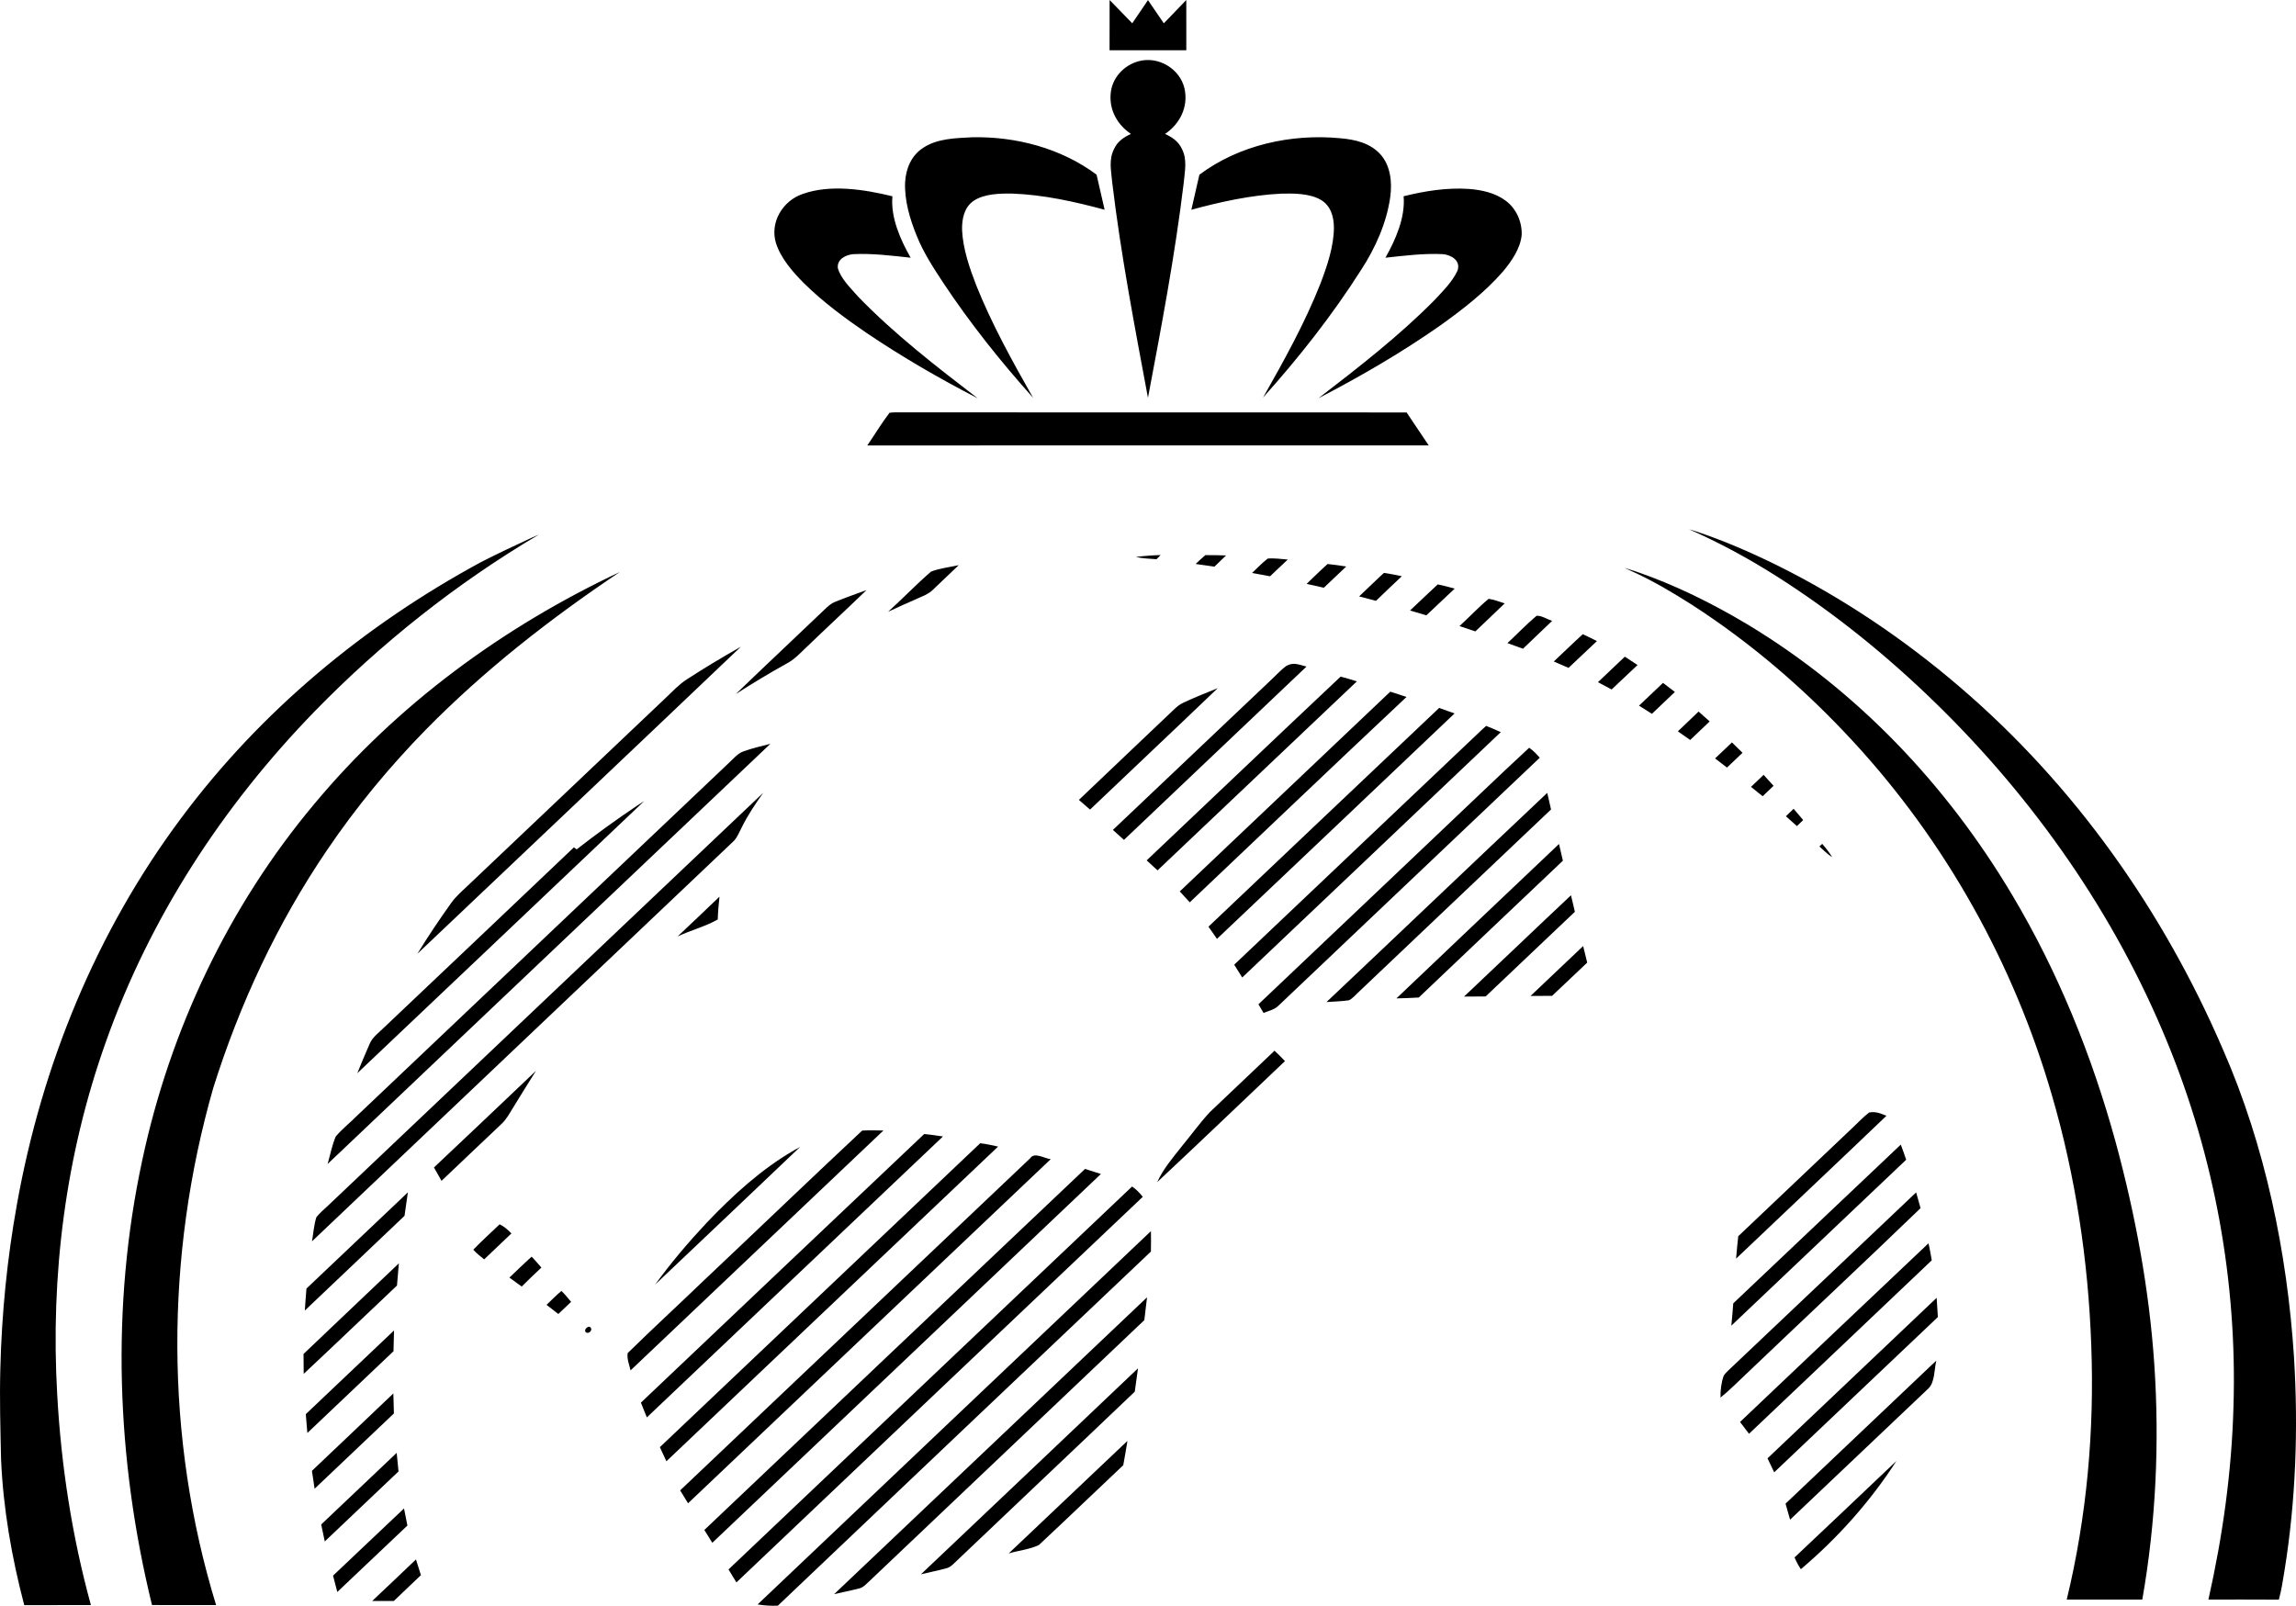<svg xmlns="http://www.w3.org/2000/svg" viewBox=".19 99.23 965.71 675.51"><path d="M466.9 99.23c3.22 3.22 6.31 6.57 9.52 9.8 2.23-3.23 4.43-6.49 6.62-9.75 2.21 3.27 4.41 6.53 6.66 9.76 3.15-3.26 6.31-6.53 9.45-9.81.03 7.05.01 14.1.01 21.15-10.76 0-21.52.01-32.28-.01.01-7.05-.02-14.09.02-21.14Zm12.13 25.78c8.27-2.33 17.43 3.08 19.37 11.44 1.69 7.64-1.84 14.85-8.19 19.12 3.01 1.37 5.6 3.13 7.05 6.21 2.43 4.61 1.23 9.5.8 14.45-3.65 30.29-9.37 60.39-15.03 90.36-5.59-30.04-11.41-60.23-15.03-90.58-.43-4.97-1.57-9.51.81-14.19 1.44-3.11 4.04-4.87 7.06-6.25-5.56-3.76-9.06-9.78-8.55-16.6.38-6.69 5.35-12.22 11.71-13.96Zm-70.04 31.97c18.45-.42 37.51 4.6 52.42 15.72 1.14 4.91 2.26 9.84 3.39 14.76-12.6-3.4-25.71-6.31-38.79-6.79-5.2-.08-11.83.04-16.3 3.04-4.04 2.77-4.97 7.71-4.87 12.3.35 7.85 3.13 15.91 5.94 23.2 6.53 16.33 15.25 32.08 23.93 47.36-13.64-15.24-26.55-31.41-37.85-48.47-4.21-6.4-8.29-12.65-11.15-19.8-2.82-6.92-5.15-14.79-4.83-22.32.3-5.8 2.59-11.31 7.59-14.56 5.97-3.97 13.62-4.07 20.52-4.44Zm155.03.42c6.17.53 12.5 1.99 16.8 6.78 4.27 4.8 4.94 11.72 4.13 17.84-1.5 10.9-6.29 21.6-12.27 30.76-12.12 19.05-26.18 36.91-41.25 53.7 8.75-15.42 17.66-31.48 24.16-47.98 2.79-7.34 5.61-15.6 5.65-23.5-.04-4.64-1.3-9.22-5.52-11.71-4.76-2.73-11.38-2.73-16.71-2.59-12.74.63-25.46 3.44-37.73 6.77 1.13-4.91 2.27-9.82 3.38-14.74 16.7-12.52 38.79-17.34 59.36-15.33Zm-188.47 24.4c-.82 8.84 3.35 18.31 7.67 25.85-7.99-.87-16.18-1.9-24.21-1.5-3.11.28-6.85 2.18-6.42 5.85 1.25 4.54 5.45 8.44 8.47 11.95 15.26 15.8 32.99 29.5 50.39 42.86-16.04-8.29-31.73-17.36-46.7-27.46-9.18-6.27-18.33-13.03-26.27-20.83-4.72-4.73-9.84-10.52-11.9-16.98-2.69-8.7 2.79-17.85 11.22-20.71 11.6-4.17 26.03-1.9 37.75.97Zm242.46-3.09c5.34.41 11.04 1.64 15.4 4.9 4.49 3.24 7.01 8.95 6.81 14.42-.51 5.69-4.25 11.11-7.84 15.38-7.5 8.67-17.02 16.03-26.32 22.68-16.31 11.45-33.65 21.5-51.33 30.68 16.78-12.92 33.89-26.18 48.79-41.25 3.48-3.77 7.58-7.76 9.72-12.47 1.45-4.19-2.67-6.63-6.25-6.91-7.99-.38-16.14.64-24.08 1.51 4.28-7.57 8.43-17 7.65-25.86 8.93-2.22 18.22-3.7 27.45-3.08Zm-243.68 94.16c.87-.11 1.74-.17 2.63-.17 71.61.06 143.24 0 214.86.04 3.07 4.64 6.2 9.24 9.3 13.87-78.72.03-157.44.02-236.15.01 3.16-4.55 5.99-9.37 9.36-13.75Zm336.24 49.02c.98.28 1.95.58 2.92.88 11.75 3.88 23.27 8.9 34.37 14.38 27.38 13.62 53.03 30.88 76.26 50.76 48.58 41.49 85.87 94.32 111.09 152.88 17.72 40.45 26.95 85.22 29.84 129.15 1.83 30.12.82 60.24-3.99 90.05-.67 4.06-1.26 8.21-2.38 12.18-9.87-.09-19.75-.01-29.62-.04 6.01-26.69 9.8-53.77 10.54-81.13 1.62-52.43-7.96-105.02-27.92-153.52-21.88-53.44-55.75-101.88-97.01-142.15-20.54-20.07-43.04-38.32-67.29-53.71-11.79-7.48-24.02-14.12-36.81-19.73Zm-483.75 2.24c-34.55 20.44-66.32 45.62-94.31 74.38-38.67 39.82-69.32 86.8-87.87 139.25-16.9 47.49-23.28 97.98-20.38 148.24 1.65 29.83 6.25 59.64 14.17 88.46-9.35.01-18.7-.01-28.04.02C5.11 754.44 1.51 733.72.63 713c-.27-12.67-.64-25.32-.3-38 .57-23.13 2.86-46.24 6.96-69.01 10.49-58.69 33.35-114.7 69.08-162.58 33.44-44.96 76.99-81.12 126.17-107.73 7.11-3.63 14.34-7.05 21.59-10.38.9-.4 1.79-.79 2.69-1.17Zm261.52 8.6c-.57.59-1.15 1.17-1.72 1.76-2.89-.23-5.85-.31-8.68-.95 3.46-.46 6.92-.7 10.4-.81Zm18.84.03c2.9-.06 5.8.07 8.7.14l-4.89 4.71c-2.64-.38-5.28-.75-7.91-1.13 1.35-1.26 2.68-2.53 4.1-3.72Zm26.22 1.45c2.78-.25 5.66.2 8.43.41-2.5 2.32-4.99 4.67-7.45 7.04-2.52-.48-5.04-.94-7.56-1.4 2.18-2.02 4.22-4.26 6.58-6.05Zm-129.97 2.78c-3.67 3.48-7.32 6.97-10.98 10.46-1.71 1.66-3.74 2.39-5.87 3.35-4.31 1.86-8.58 3.81-12.84 5.78 6.11-5.51 11.85-11.54 18.07-16.9 3.66-1.41 7.79-1.84 11.62-2.69Zm155.16-.49c2.62.25 5.22.65 7.83 1.05-3.13 2.99-6.3 5.94-9.42 8.93-2.41-.56-4.82-1.09-7.24-1.62 2.93-2.8 5.8-5.67 8.83-8.36Z"/><path d="M683.39 338.1c1.73.52 3.46 1.07 5.18 1.64 16.24 5.59 31.83 13.33 46.56 22.13 46.17 27.8 83.8 67.52 111.3 113.7 19.38 32.47 33.66 67.79 43.64 104.22 8.26 30.41 14.07 61.72 16.22 93.17 2.24 33.06.71 66.53-5.04 99.18-10.6-.02-21.19 0-31.78-.01 8.49-35.06 11.67-71.1 10.31-107.13-1.27-35.48-6.61-71.11-16.6-105.2-15.98-55.07-44.55-106.36-83.45-148.53-20.2-21.95-43.08-41.63-68.18-57.8-7.68-4.87-15.56-9.56-23.82-13.38-1.45-.66-2.9-1.32-4.34-1.99Zm-422.54 1.78c-29.32 19.7-56.82 41.12-81.61 66.36-15.26 15.6-29.2 32.46-41.44 50.52-20.96 30.82-36.75 64.67-47.93 100.19-20.25 70.79-20.39 147 1.21 217.51-8.99 0-17.97.02-26.96-.02-14.98-61.21-17.4-125.53-4.07-187.27 11.73-54.84 36.28-106.71 72.34-149.75 34.9-41.86 79.28-74.37 128.46-97.54Zm321.44.35c2.52.35 5.03.89 7.52 1.4-3.64 3.43-7.28 6.87-10.88 10.36-2.36-.63-4.72-1.24-7.07-1.88 2.75-2.65 5.52-5.26 8.28-7.9.71-.67 1.43-1.33 2.15-1.98Zm22.63 4.84c2.41.48 4.76 1.14 7.13 1.77-3.99 3.74-7.94 7.52-11.93 11.25-2.28-.68-4.57-1.35-6.85-2.04 3.9-3.64 7.71-7.38 11.65-10.98Zm-240.27 2.39c-8.32 8.07-16.85 15.93-25.2 23.98-2.69 2.52-4.94 5.09-8.24 6.85-7.32 4.07-14.5 8.38-21.54 12.91 12.29-11.88 24.81-23.54 37.16-35.38 1.42-1.35 2.73-2.67 4.59-3.39 4.36-1.79 8.81-3.35 13.23-4.97Zm261.68 3.68c2.3.32 4.54 1.24 6.75 1.92-4.09 3.96-8.24 7.85-12.35 11.78-2.22-.74-4.45-1.49-6.67-2.24 4.14-3.75 7.97-7.91 12.27-11.46Zm20.14 7.14c1.97-.2 4.63 1.53 6.56 2.14-4.06 3.94-8.21 7.76-12.25 11.71-2.2-.76-4.38-1.57-6.56-2.36 4.1-3.79 7.99-7.89 12.25-11.49Zm19.46 7.74c2.02.9 3.96 1.91 5.93 2.91-4 3.73-7.96 7.51-11.94 11.26-2.07-.89-4.13-1.79-6.2-2.69 4.09-3.8 8.08-7.73 12.21-11.48Z"/><path d="M311.79 371.3c-45.26 43.13-90.69 86.11-136.04 129.15 4.49-7.33 9.27-14.45 14.27-21.44 1.82-2.54 4.08-4.53 6.34-6.65 27.88-26.46 55.76-52.92 83.64-79.37 3.02-2.83 5.64-5.74 9.04-7.94 7.43-4.84 15.03-9.38 22.75-13.75Zm371.82 4.18 5.34 3.51c-3.64 3.42-7.24 6.88-10.9 10.29-1.91-1.03-3.83-2.05-5.75-3.07 3.77-3.58 7.55-7.15 11.31-10.73Zm-142.33 3.86c3.05-1.7 5.37-.44 8.43.31-25.57 24.33-51.21 48.57-76.77 72.9-1.56-1.4-3.12-2.79-4.66-4.19 22.1-20.92 44.16-41.9 66.24-62.83 2.24-2.05 4.3-4.43 6.76-6.19Zm22.79 4.53c2.3.56 4.57 1.31 6.83 2-27.97 26.47-55.87 53.03-83.84 79.51-1.52-1.4-3.04-2.81-4.57-4.21 27.2-25.73 54.32-51.66 81.58-77.3Zm135.6 2.63c1.67 1.27 3.33 2.54 4.99 3.82-3.2 3.09-6.44 6.14-9.66 9.2-1.81-1.14-3.62-2.29-5.43-3.43 3.38-3.18 6.73-6.39 10.1-9.59Zm-187.3 2.23c-17.81 17.12-35.84 34.01-53.7 51.07-1.57-1.36-3.13-2.72-4.69-4.07 13.23-12.69 26.61-25.23 39.85-37.9 1.22-1.17 2.46-2.25 4.02-2.96 4.75-2.23 9.65-4.17 14.52-6.14Zm72.59 1.47c2.28.73 4.55 1.47 6.83 2.22-30.5 28.64-60.8 57.62-91.18 86.4-1.39-1.53-2.79-3.06-4.2-4.59 28.85-27.4 57.73-54.77 86.58-82.17.66-.62 1.31-1.24 1.97-1.86Zm20.55 6.84c2.16.77 4.31 1.55 6.48 2.32-33.27 31.65-66.59 63.24-99.92 94.83-1.19-1.71-2.39-3.42-3.59-5.13 32.35-30.66 64.65-61.4 97.03-92.02Zm109.11 1.53c1.56 1.38 3.12 2.77 4.67 4.15-2.74 2.6-5.46 5.21-8.2 7.81-1.72-1.22-3.44-2.44-5.17-3.64 2.89-2.79 5.8-5.55 8.7-8.32Zm-89.34 6.03c2.07.79 4.11 1.72 6.15 2.62-36.22 34.44-72.5 68.82-108.75 103.22-1.12-1.79-2.25-3.59-3.37-5.38 34.69-32.87 69.34-65.79 104.01-98.69.65-.6 1.3-1.19 1.96-1.77Zm-301.06 7.54c-62.05 58.95-124.19 117.81-186.23 176.76 1.1-3.84 1.85-7.9 3.42-11.57 2.71-3.21 6.12-5.86 9.07-8.85 51.99-49.35 104-98.68 155.98-148.02 2.01-1.82 4.08-4.46 6.72-5.25 3.59-1.25 7.36-2.13 11.04-3.07Zm404.44-.59c1.48 1.46 2.96 2.91 4.45 4.37-2.19 2.06-4.36 4.14-6.54 6.21-1.66-1.29-3.34-2.56-5-3.85 2.38-2.23 4.73-4.49 7.09-6.73Zm-85.28 2.24c1.69 1.18 3.09 2.66 4.45 4.19-36.57 34.71-73.19 69.42-109.73 104.15-1.84 1.88-4.09 2.25-6.45 3.22-.71-1.21-1.43-2.42-2.15-3.63 24.14-22.93 48.3-45.85 72.46-68.76 13.8-13.03 27.52-26.31 41.42-39.17Zm98.6 11.41c1.4 1.53 2.79 3.07 4.18 4.61-1.52 1.46-3.05 2.9-4.57 4.37-1.69-1.24-3.23-2.67-4.92-3.93 1.77-1.69 3.53-3.37 5.31-5.05Zm-91.01 7.58c.57 2.32 1.06 4.66 1.59 6.98-26.8 25.47-53.67 50.92-80.48 76.38-1.42 1.27-2.79 3.03-4.5 3.88-3.11.49-6.31.49-9.45.75 30.99-29.27 61.84-58.74 92.84-87.99Zm-329.75-.04c-3.29 4.64-6.46 9.33-8.99 14.44-1 1.89-1.83 4.11-3.27 5.71-58.88 55.98-118.75 112.62-177.54 168.54.58-3.35.81-6.88 1.83-10.12 1.44-1.87 3.37-3.4 5.07-5.04 60.01-56.94 120.01-113.88 180.02-170.81.96-.91 1.92-1.82 2.88-2.72Zm-50.08 3.49c-40.22 38.17-80.4 76.37-120.67 114.48 1.68-4.08 3.34-8.18 5.14-12.21 1.16-2.98 4.26-5.12 6.5-7.38 26.5-25.12 53.01-50.24 79.45-75.41.41.26.81.54 1.19.83 8.19-6.38 16.69-12.55 25.32-18.32 1.02-.67 2.04-1.33 3.07-1.99Zm483.46 3.24 4.02 4.74-2.63 2.54c-1.54-1.39-3.09-2.77-4.64-4.14 1.08-1.05 2.17-2.09 3.25-3.14Zm12.03 14.76c1.54 1.77 2.97 3.59 4.19 5.6-1.99-1.25-3.55-2.89-5.38-4.51l1.19-1.09Zm-110.71.05c.53 2.35 1.07 4.69 1.63 7.03-20.2 19.19-40.44 38.33-60.61 57.55-3.13.2-6.26.3-9.4.37 22.74-21.71 45.6-43.28 68.38-64.95Zm5.03 21.58c.59 2.31 1.09 4.63 1.64 6.95-12.51 11.87-25 23.75-37.53 35.6-3.03.02-6.06.05-9.09.06C631 504.31 645.9 490 660.95 475.86Zm-358.14.58c-.35 3.19-.63 6.39-.73 9.6-5.31 3.01-11.38 4.52-16.9 7.14 5.92-5.54 11.78-11.14 17.63-16.74Zm363.26 20.79c.57 2.31 1.14 4.63 1.71 6.95-4.91 4.67-9.84 9.32-14.77 13.98-3.02 0-6.05.02-9.07.05 6.73-6.35 13.44-12.7 20.13-19.09.67-.63 1.33-1.26 2-1.89Zm-129.81 44.01c1.53 1.4 2.98 2.86 4.39 4.38-17.9 16.98-35.73 34.07-53.75 50.92 2.66-5.76 6.55-10.22 10.42-15.15 3.94-4.74 7.54-9.81 11.74-14.32 8.35-7.95 16.76-15.87 25.11-23.84.69-.66 1.39-1.33 2.09-1.99Zm-310.65 8.49c-3.31 5.32-6.68 10.6-9.91 15.96-1.41 2.3-2.62 4.53-4.62 6.4-8.38 7.98-16.82 15.89-25.18 23.89-1.07-1.87-2.12-3.74-3.18-5.62 13.68-12.84 27.25-25.81 40.87-38.73l2.02-1.9Zm560.75 17.51c2.68-.55 4.87.39 7.28 1.38-21.01 20.1-42.18 40.04-63.24 60.09.26-3.15.56-6.29.91-9.43 16.06-15.26 32.15-30.5 48.21-45.75 2.26-2.09 4.37-4.45 6.84-6.29Zm-423.54 7.6c2.98-.17 5.96-.09 8.94-.03-35.46 33.63-70.9 67.27-106.35 100.91-.51-2.25-1.63-4.97-1.21-7.28 10.57-10.37 21.67-20.57 32.36-30.86 22.09-20.85 44.09-42 66.26-62.74Zm26.09 1.45c2.65.23 5.25.65 7.89 1.03-41.52 39.39-83.04 78.77-124.54 118.18-.83-2.07-1.67-4.14-2.5-6.21 39.69-37.61 79.43-75.45 119.15-113Zm23.55 3.88c2.58.26 4.98.88 7.54 1.4-46.51 44.13-93 88.27-139.52 132.38-.92-1.98-1.83-3.95-2.75-5.93 44.91-42.62 89.82-85.24 134.73-127.85Zm387.21.57c.82 2.1 1.53 4.24 2.27 6.37-24.5 23.28-49.05 46.51-73.54 69.8.33-3.12.56-6.26.81-9.39 23.49-22.2 46.97-44.6 70.46-66.78Zm-462.96.98c-20.27 19.36-40.65 38.61-60.97 57.91 6.66-9.18 14.03-17.86 21.79-26.12 10.78-11.34 22.97-22.49 36.58-30.33.86-.49 1.73-.98 2.6-1.46Zm105.42 5.15c-50.83 48.27-101.69 96.51-152.54 144.76-1.11-1.81-2.21-3.62-3.32-5.43 49.07-46.56 98.19-93.13 147.23-139.72 1.76-2.75 6.12.16 8.63.39Zm14.43 4.1c2.23.71 4.45 1.41 6.68 2.13-54.44 51.76-108.99 103.41-163.45 155.15-1.12-1.8-2.23-3.6-3.35-5.39 53.37-50.62 106.71-101.33 160.12-151.89Zm19.79 7.4c1.75 1.19 3.19 2.69 4.5 4.34-56.98 54.06-113.99 108.1-170.92 162.21-1.1-1.82-2.21-3.64-3.32-5.46 56.57-53.69 113.19-107.37 169.74-161.09Zm329.78 2.48c.62 2.21 1.23 4.42 1.86 6.63-24.33 23.46-49.09 46.61-73.54 69.95-3.51 3.26-6.87 6.75-10.6 9.73-.08-3.03.32-6.23 1.31-9.12.95-1.55 2.55-2.76 3.83-4.05 25.75-24.34 51.41-48.78 77.14-73.14Zm-634.39-.03c-.47 3.3-.97 6.58-1.4 9.88-13.94 13.33-27.99 26.54-41.94 39.85.22-3.08.42-6.17.69-9.25 13.38-12.65 26.71-25.34 40.07-38.01.86-.82 1.72-1.64 2.58-2.47Zm38.6 13.45c1.96.93 3.46 2.31 4.96 3.84-3.83 3.63-7.64 7.28-11.47 10.91-1.6-1.27-3.2-2.54-4.58-4.07 3.57-3.68 7.38-7.14 11.09-10.68Zm273.94 2.87c.06 2.87.05 5.73-.01 8.6C431.99 675.37 379.56 725 327.36 774.7c-2.9.12-5.64-.05-8.51-.52 54.36-51.7 108.89-103.31 163.27-154.99.72-.68 1.44-1.37 2.16-2.05Zm327.04 5.13c.57 2.35.93 4.76 1.38 7.15-25.58 24.36-51.25 48.63-76.86 72.97-1.27-1.65-2.53-3.31-3.78-4.97 26.35-24.99 52.88-50.24 79.26-75.15Zm-587.5 5.61c1.4 1.48 2.74 3.04 4.09 4.58-2.78 2.64-5.6 5.26-8.28 7.99-1.73-1.25-3.46-2.5-5.18-3.76 3.11-2.95 6.16-5.97 9.37-8.81Zm-55.86 2.81c-.25 3.12-.52 6.23-.8 9.35-13.09 12.36-26.08 24.84-39.23 37.14-.03-2.79-.04-5.58-.07-8.37 13.32-12.76 26.77-25.38 40.1-38.12Zm68.37 11.61c1.48 1.4 2.75 3.05 4.08 4.59-1.8 1.69-3.6 3.39-5.38 5.1-1.65-1.28-3.31-2.55-4.96-3.83 2.08-1.96 4.06-4.05 6.26-5.86Zm246.31 2.7c-.35 3.2-.76 6.4-1.14 9.59-38.41 36.56-76.94 72.99-115.36 109.53-1.56 1.39-2.76 3-4.9 3.42-3.38.86-6.81 1.5-10.21 2.32 43.06-40.84 86.11-81.7 129.17-122.55.81-.77 1.63-1.54 2.44-2.31Zm332.12.2c.19 2.69.36 5.39.51 8.09-22.96 21.76-45.9 43.54-68.84 65.31-.92-1.97-1.86-3.92-2.81-5.88 23.7-22.52 47.44-45.01 71.14-67.52Zm-566.62 12.16c1.55.73.43 2.8-1.08 2.55-1.71-.56-.23-2.68 1.08-2.55Zm-82.22 1.57c-.06 2.91-.13 5.82-.22 8.74-12.05 11.48-24.14 22.94-36.23 34.39-.22-2.64-.43-5.28-.66-7.93 12.37-11.73 24.74-23.47 37.11-35.2Zm648.71 12.69c-.91 3.46-.56 9.01-3.29 11.67-19.28 18.26-38.93 36.93-58.23 55.24-.62-2.25-1.25-4.51-1.91-6.75 20.25-19.24 40.53-38.44 60.77-57.68.89-.83 1.77-1.66 2.66-2.48Zm-335.79 3.24c-.44 3.27-.9 6.54-1.36 9.82-25.38 24.24-50.93 48.3-76.33 72.52-.95.91-1.81 1.53-3.12 1.83-3.46.95-6.99 1.61-10.48 2.47 30.44-28.87 60.89-57.73 91.29-86.64Zm-313.2 10.56c.07 2.81.15 5.61.23 8.42-11.13 10.54-22.26 21.08-33.35 31.66-.38-2.51-.76-5.02-1.13-7.52 11.4-10.87 22.88-21.66 34.25-32.56Zm308.76 19.97c-.57 3.41-1.12 6.82-1.76 10.22-11.82 11.12-23.6 22.5-35.46 33.55-3.81 1.9-8.66 2.32-12.74 3.58 15.98-15.09 31.87-30.26 47.85-45.36.7-.66 1.4-1.33 2.11-1.99Zm-307.36 5.03c.24 2.6.49 5.21.77 7.81-10.33 9.83-20.69 19.63-31.02 29.45-.51-2.38-1.01-4.76-1.5-7.14 10.57-10.05 21.16-20.09 31.75-30.12Zm630.78 3.42c-10.96 17.04-24.72 32.43-40.17 45.51-1.08-1.55-1.92-3.21-2.66-4.94 14.34-13.45 28.54-27.06 42.83-40.57Zm-627.7 19.97c.48 2.39.95 4.79 1.43 7.18-9.84 9.3-19.64 18.65-29.49 27.95-.6-2.28-1.19-4.58-1.79-6.87 9.99-9.38 19.86-18.89 29.85-28.26Zm5.03 21.45c.68 2.21 1.37 4.41 2.08 6.6-3.79 3.64-7.62 7.24-11.41 10.88-3.02.01-6.05.01-9.08-.02 5.51-5.13 10.92-10.36 16.39-15.54.68-.64 1.35-1.28 2.02-1.92Z"/></svg>